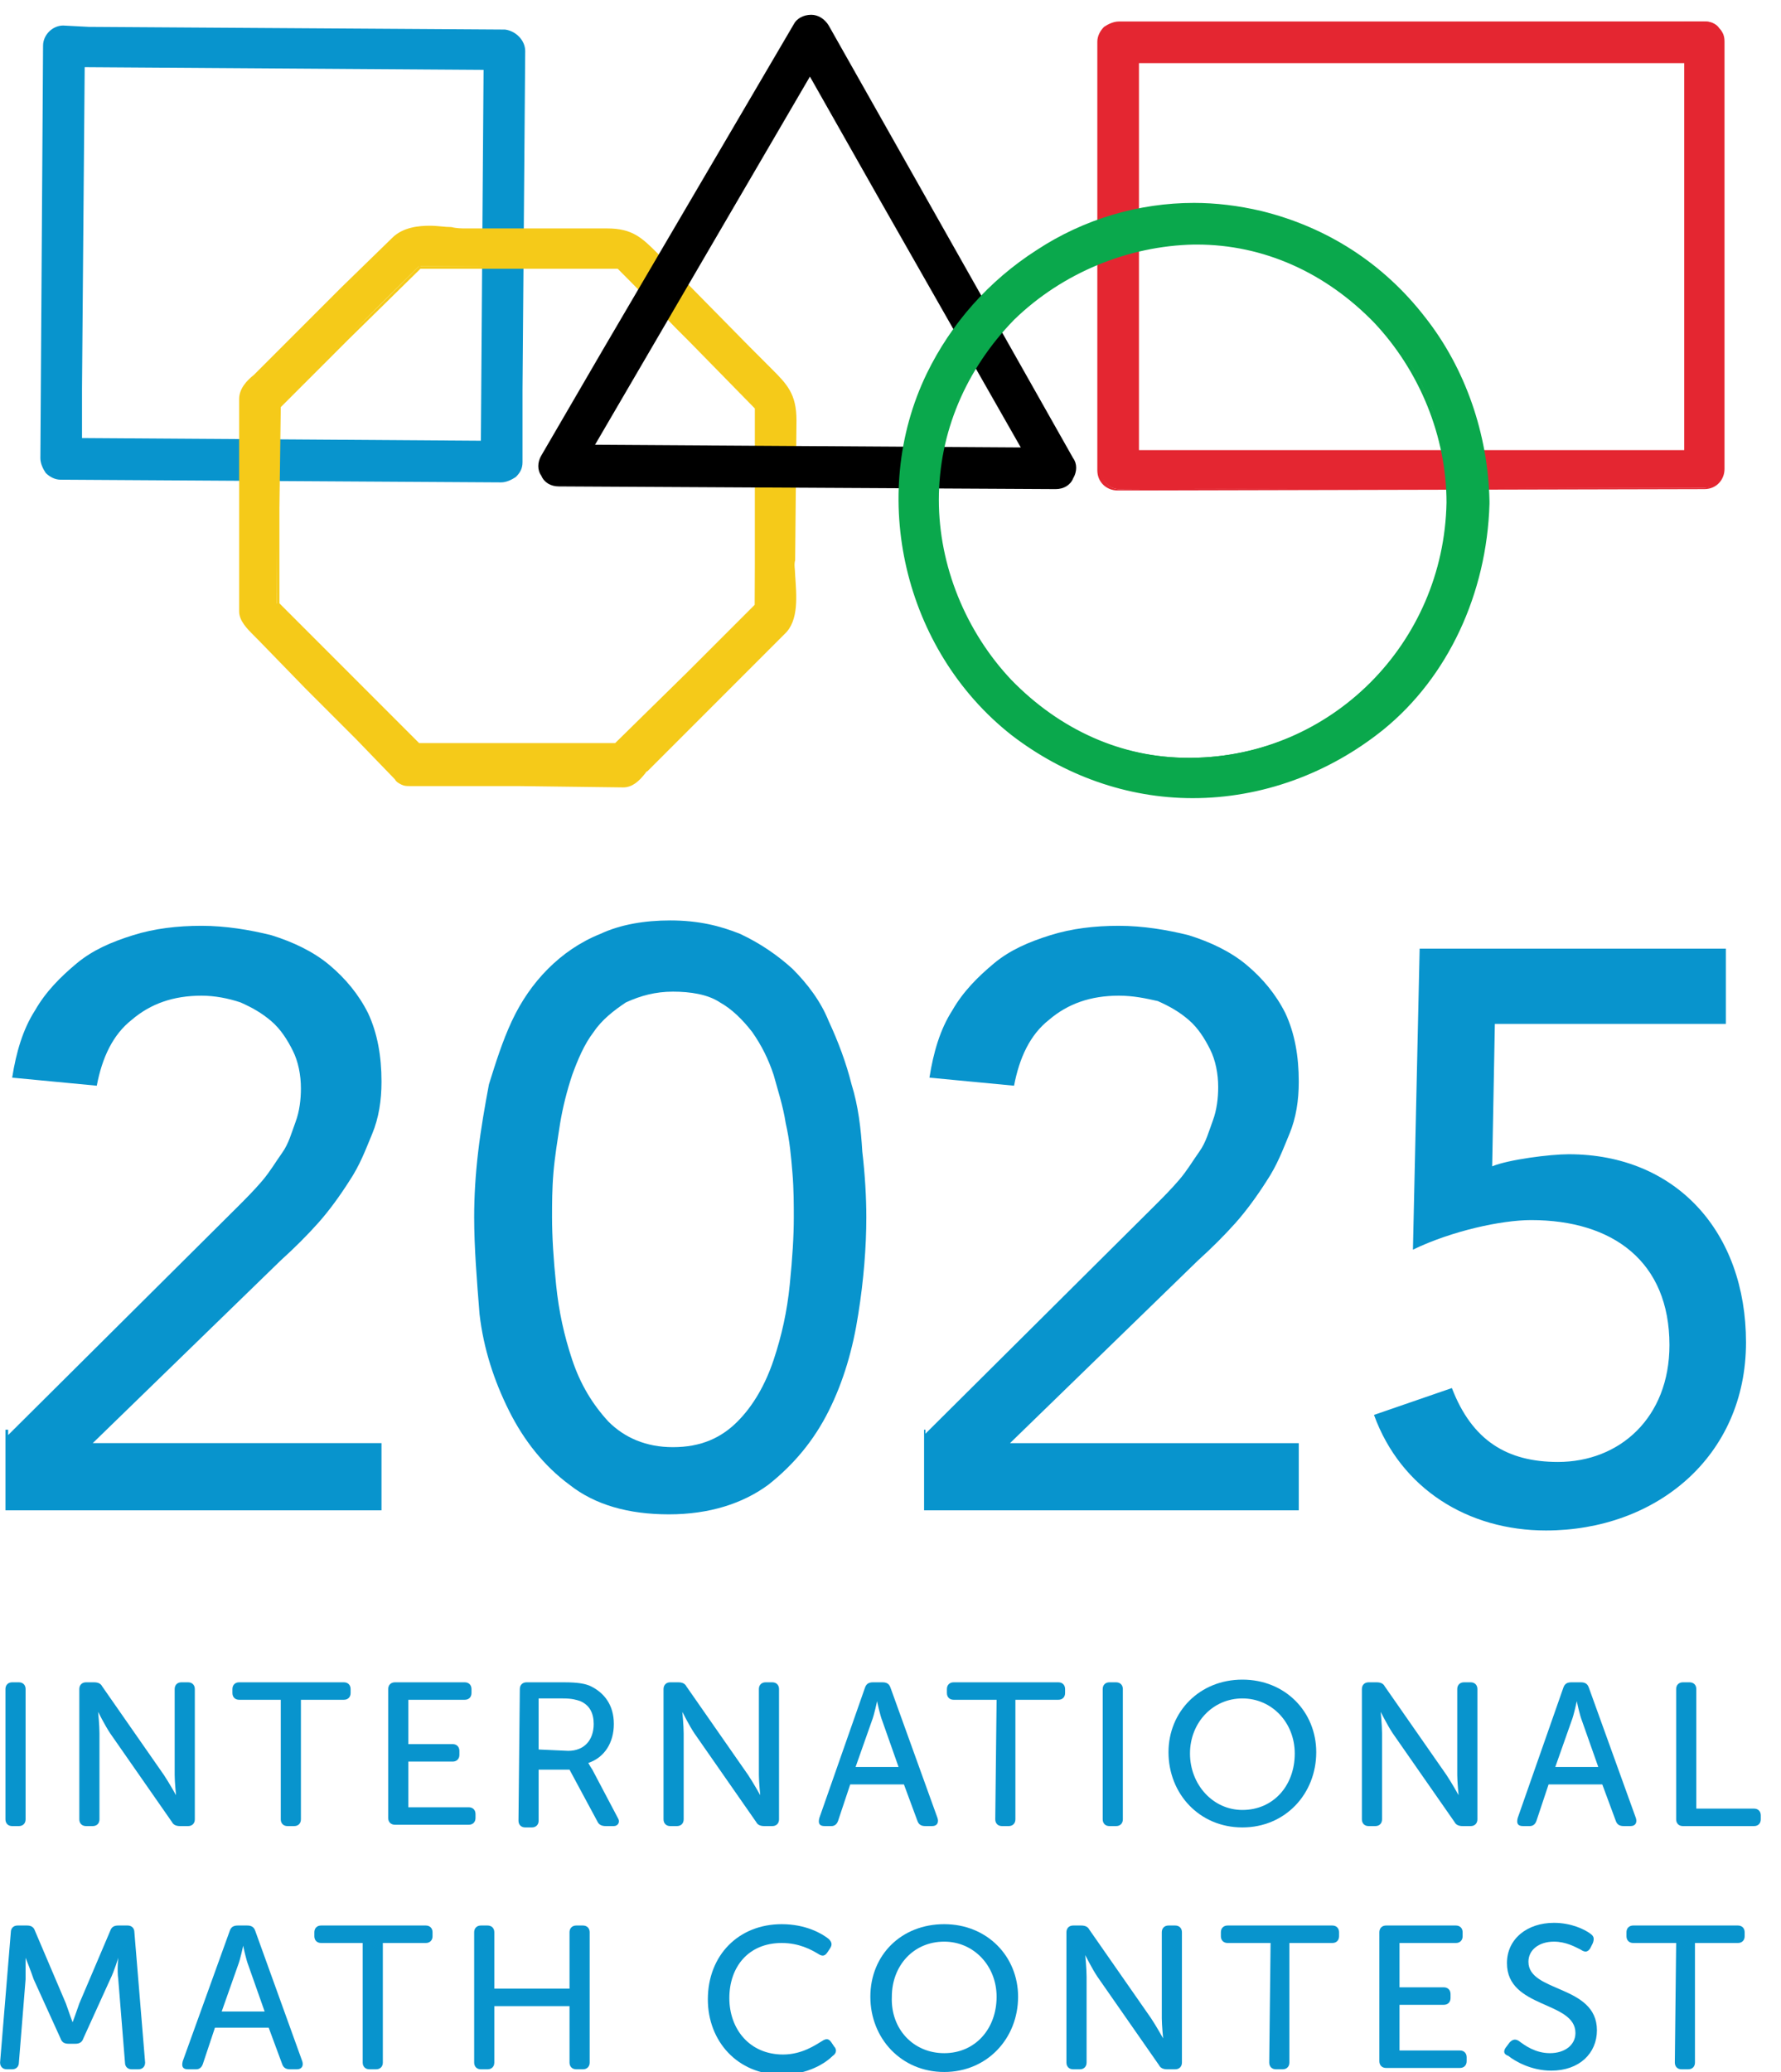 <?xml version="1.0" encoding="utf-8"?>
<!-- Generator: Adobe Illustrator 19.2.1, SVG Export Plug-In . SVG Version: 6.00 Build 0)  -->
<svg version="1.1" id="Layer_1" xmlns="http://www.w3.org/2000/svg" xmlns:xlink="http://www.w3.org/1999/xlink" x="0px" y="0px"
	 viewBox="0 0 132.6 154.2" style="enable-background:new 0 0 132.6 154.2;" xml:space="preserve" width="129" height="150">
<style type="text/css">
	.st0{display:none;}
	.st1{display:inline;fill:#0295CE;}
	.st2{display:inline;fill:#E42430;}
	.st3{display:inline;fill:#F4CA14;}
	.st4{display:inline;}
	.st5{display:inline;fill:#05A84C;}
	.st6{fill:#0894CD;}
	.st7{fill:#E42631;}
	.st8{fill:#F5CA19;}
	.st9{fill:#0AA84C;}
	.st10{display:inline;fill:#0894CD;}
	.st11{display:none;fill:#0894CD;}
</style>
<g class="st0">
	<path class="st1" d="M0.5,125.1c0-0.3,0.2-0.5,0.5-0.5h0.5c0.3,0,0.5,0.2,0.5,0.5v9.7c0,0.3-0.2,0.5-0.5,0.5H1
		c-0.3,0-0.5-0.2-0.5-0.5V125.1z"/>
	<path class="st1" d="M6.1,125.1c0-0.3,0.2-0.5,0.5-0.5h0.6c0.3,0,0.5,0.1,0.6,0.3l4.6,6.6c0.4,0.6,0.9,1.5,0.9,1.5l0,0
		c0,0-0.1-1-0.1-1.5v-6.4c0-0.3,0.2-0.5,0.5-0.5h0.5c0.3,0,0.5,0.2,0.5,0.5v9.7c0,0.3-0.2,0.5-0.5,0.5h-0.6c-0.3,0-0.5-0.1-0.6-0.3
		l-4.6-6.6c-0.4-0.6-0.9-1.6-0.9-1.6l0,0c0,0,0.1,1,0.1,1.6v6.4c0,0.3-0.2,0.5-0.5,0.5H6.5c-0.3,0-0.5-0.2-0.5-0.5L6.1,125.1
		L6.1,125.1z"/>
	<path class="st1" d="M21.1,125.9h-3.2c-0.3,0-0.5-0.2-0.5-0.5v-0.3c0-0.3,0.2-0.5,0.5-0.5h7.8c0.3,0,0.5,0.2,0.5,0.5v0.3
		c0,0.3-0.2,0.5-0.5,0.5h-3.2v8.9c0,0.3-0.2,0.5-0.5,0.5h-0.5c-0.3,0-0.5-0.2-0.5-0.5v-8.9H21.1z"/>
	<path class="st1" d="M29,125.1c0-0.3,0.2-0.5,0.5-0.5h5.2c0.3,0,0.5,0.2,0.5,0.5v0.3c0,0.3-0.2,0.5-0.5,0.5h-4.2v3.3h3.3
		c0.3,0,0.5,0.2,0.5,0.5v0.3c0,0.3-0.2,0.5-0.5,0.5h-3.3v3.4H35c0.3,0,0.5,0.2,0.5,0.5v0.3c0,0.3-0.2,0.5-0.5,0.5h-5.5
		c-0.3,0-0.5-0.2-0.5-0.5V125.1z"/>
	<path class="st1" d="M38.8,125.1c0-0.3,0.2-0.5,0.5-0.5h2.9c1,0,1.6,0.1,2,0.3c1,0.5,1.7,1.4,1.7,2.8s-0.7,2.5-1.9,2.9l0,0
		c0,0,0.1,0.2,0.3,0.5l1.9,3.6c0.2,0.3,0,0.6-0.3,0.6h-0.6c-0.3,0-0.5-0.1-0.6-0.3l-2.1-3.9h-2.3v3.8c0,0.3-0.2,0.5-0.5,0.5h-0.5
		c-0.3,0-0.5-0.2-0.5-0.5C38.8,134.9,38.8,125.1,38.8,125.1z M42.4,129.8c1.2,0,1.9-0.8,1.9-2c0-0.8-0.3-1.4-1-1.7
		c-0.3-0.1-0.6-0.2-1.3-0.2h-1.8v3.8L42.4,129.8L42.4,129.8z"/>
	<path class="st1" d="M49.5,125.1c0-0.3,0.2-0.5,0.5-0.5h0.6c0.3,0,0.5,0.1,0.6,0.3l4.6,6.6c0.4,0.6,0.9,1.5,0.9,1.5l0,0
		c0,0-0.1-1-0.1-1.5v-6.4c0-0.3,0.2-0.5,0.5-0.5h0.5c0.3,0,0.5,0.2,0.5,0.5v9.7c0,0.3-0.2,0.5-0.5,0.5H57c-0.3,0-0.5-0.1-0.6-0.3
		l-4.6-6.6c-0.4-0.6-0.9-1.6-0.9-1.6l0,0c0,0,0.1,1,0.1,1.6v6.4c0,0.3-0.2,0.5-0.5,0.5H50c-0.3,0-0.5-0.2-0.5-0.5V125.1z"/>
	<path class="st1" d="M64.5,125c0.1-0.3,0.3-0.4,0.6-0.4h0.7c0.3,0,0.5,0.1,0.6,0.4l3.5,9.7c0.1,0.3,0,0.6-0.4,0.6H69
		c-0.3,0-0.5-0.1-0.6-0.4l-1-2.7h-4l-0.9,2.7c-0.1,0.3-0.3,0.4-0.5,0.4h-0.5c-0.4,0-0.5-0.2-0.4-0.6L64.5,125z M67,131l-1.2-3.4
		c-0.2-0.5-0.4-1.5-0.4-1.5l0,0c0,0-0.2,1-0.4,1.5l-1.2,3.4H67z"/>
	<path class="st1" d="M74.3,125.9h-3.2c-0.3,0-0.5-0.2-0.5-0.5v-0.3c0-0.3,0.2-0.5,0.5-0.5h7.8c0.3,0,0.5,0.2,0.5,0.5v0.3
		c0,0.3-0.2,0.5-0.5,0.5h-3.2v8.9c0,0.3-0.2,0.5-0.5,0.5h-0.5c-0.3,0-0.5-0.2-0.5-0.5L74.3,125.9L74.3,125.9z"/>
	<path class="st1" d="M82.2,125.1c0-0.3,0.2-0.5,0.5-0.5h0.5c0.3,0,0.5,0.2,0.5,0.5v9.7c0,0.3-0.2,0.5-0.5,0.5h-0.5
		c-0.3,0-0.5-0.2-0.5-0.5V125.1z"/>
	<path class="st1" d="M92.6,124.4c3.2,0,5.5,2.4,5.5,5.4c0,3.1-2.3,5.6-5.5,5.6s-5.5-2.5-5.5-5.6C87.1,126.8,89.4,124.4,92.6,124.4
		 M92.6,134.1c2.3,0,3.9-1.8,3.9-4.2c0-2.3-1.7-4.1-3.9-4.1c-2.3,0-3.9,1.8-3.9,4.1C88.7,132.3,90.4,134.1,92.6,134.1"/>
	<path class="st1" d="M101.5,125.1c0-0.3,0.2-0.5,0.5-0.5h0.6c0.3,0,0.5,0.1,0.6,0.3l4.6,6.6c0.4,0.6,0.9,1.5,0.9,1.5l0,0
		c0,0-0.1-1-0.1-1.5v-6.4c0-0.3,0.2-0.5,0.5-0.5h0.5c0.3,0,0.5,0.2,0.5,0.5v9.7c0,0.3-0.2,0.5-0.5,0.5H109c-0.3,0-0.5-0.1-0.6-0.3
		l-4.6-6.6c-0.4-0.6-0.9-1.6-0.9-1.6l0,0c0,0,0.1,1,0.1,1.6v6.4c0,0.3-0.2,0.5-0.5,0.5H102c-0.3,0-0.5-0.2-0.5-0.5V125.1z"/>
	<path class="st1" d="M116.5,125c0.1-0.3,0.3-0.4,0.6-0.4h0.7c0.3,0,0.5,0.1,0.6,0.4l3.5,9.7c0.1,0.3,0,0.6-0.4,0.6H121
		c-0.3,0-0.5-0.1-0.6-0.4l-1-2.7h-4l-0.9,2.7c-0.1,0.3-0.3,0.4-0.5,0.4h-0.5c-0.4,0-0.5-0.2-0.4-0.6L116.5,125z M119.1,131l-1.2-3.4
		c-0.2-0.5-0.4-1.5-0.4-1.5l0,0c0,0-0.2,1-0.4,1.5l-1.2,3.4H119.1z"/>
	<path class="st1" d="M124.9,125.1c0-0.3,0.2-0.5,0.5-0.5h0.5c0.3,0,0.5,0.2,0.5,0.5v8.9h4.3c0.3,0,0.5,0.2,0.5,0.5v0.3
		c0,0.3-0.2,0.5-0.5,0.5h-5.3c-0.3,0-0.5-0.2-0.5-0.5C124.9,134.8,124.9,125.1,124.9,125.1z"/>
	<path class="st1" d="M0.9,143.3c0-0.3,0.2-0.5,0.5-0.5h0.7c0.3,0,0.5,0.1,0.6,0.4l2.3,5.4c0.2,0.6,0.5,1.4,0.5,1.4l0,0
		c0,0,0.3-0.8,0.5-1.4l2.3-5.4c0.1-0.3,0.3-0.4,0.6-0.4h0.7c0.3,0,0.5,0.2,0.5,0.5l0.8,9.7c0,0.3-0.2,0.5-0.5,0.5H9.9
		c-0.3,0-0.5-0.2-0.5-0.5l-0.5-6.2c-0.1-0.7,0-1.6,0-1.6l0,0c0,0-0.3,1-0.6,1.6l-2,4.4c-0.1,0.3-0.3,0.4-0.6,0.4H5.3
		c-0.3,0-0.5-0.1-0.6-0.4l-2-4.4c-0.2-0.6-0.6-1.6-0.6-1.6l0,0c0,0,0,1,0,1.6L1.6,153c0,0.3-0.2,0.5-0.5,0.5H0.6
		c-0.3,0-0.5-0.2-0.5-0.5L0.9,143.3z"/>
	<path class="st1" d="M17.2,143.2c0.1-0.3,0.3-0.4,0.6-0.4h0.7c0.3,0,0.5,0.1,0.6,0.4l3.5,9.7c0.1,0.3,0,0.6-0.4,0.6h-0.5
		c-0.3,0-0.5-0.1-0.6-0.4l-1-2.7h-4l-0.9,2.7c-0.1,0.3-0.3,0.4-0.5,0.4h-0.5c-0.4,0-0.5-0.2-0.4-0.6L17.2,143.2z M19.8,149.1
		l-1.2-3.4c-0.2-0.5-0.4-1.5-0.4-1.5l0,0c0,0-0.2,1-0.4,1.5l-1.2,3.4H19.8z"/>
	<path class="st1" d="M27.2,144.1H24c-0.3,0-0.5-0.2-0.5-0.5v-0.3c0-0.3,0.2-0.5,0.5-0.5h7.8c0.3,0,0.5,0.2,0.5,0.5v0.3
		c0,0.3-0.2,0.5-0.5,0.5h-3.2v8.9c0,0.3-0.2,0.5-0.5,0.5h-0.5c-0.3,0-0.5-0.2-0.5-0.5v-8.9H27.2z"/>
	<path class="st1" d="M35.4,143.3c0-0.3,0.2-0.5,0.5-0.5h0.5c0.3,0,0.5,0.2,0.5,0.5v4.2h5.6v-4.2c0-0.3,0.2-0.5,0.5-0.5h0.5
		c0.3,0,0.5,0.2,0.5,0.5v9.7c0,0.3-0.2,0.5-0.5,0.5H43c-0.3,0-0.5-0.2-0.5-0.5v-4.2h-5.6v4.2c0,0.3-0.2,0.5-0.5,0.5h-0.5
		c-0.3,0-0.5-0.2-0.5-0.5V143.3z"/>
	<path class="st1" d="M58.3,142.6c1.8,0,3,0.7,3.5,1.1c0.2,0.2,0.3,0.4,0.1,0.7l-0.2,0.3c-0.2,0.3-0.4,0.3-0.7,0.1
		c-0.5-0.3-1.4-0.8-2.7-0.8c-2.5,0-3.9,1.8-3.9,4.1s1.5,4.2,4,4.2c1.4,0,2.4-0.7,2.9-1c0.3-0.2,0.5-0.2,0.7,0.1l0.2,0.3
		c0.2,0.2,0.2,0.5-0.1,0.7c-0.5,0.5-1.8,1.4-3.8,1.4c-3.3,0-5.5-2.5-5.5-5.6C52.8,145,55.1,142.6,58.3,142.6"/>
	<path class="st1" d="M70.4,142.6c3.2,0,5.5,2.4,5.5,5.4c0,3.1-2.3,5.6-5.5,5.6s-5.5-2.5-5.5-5.6C64.9,145,67.2,142.6,70.4,142.6
		 M70.4,152.3c2.3,0,3.9-1.8,3.9-4.2c0-2.3-1.7-4.1-3.9-4.1c-2.3,0-3.9,1.8-3.9,4.1C66.4,150.4,68.1,152.3,70.4,152.3"/>
	<path class="st1" d="M79.5,143.3c0-0.3,0.2-0.5,0.5-0.5h0.6c0.3,0,0.5,0.1,0.6,0.3l4.6,6.6c0.4,0.6,0.9,1.5,0.9,1.5l0,0
		c0,0-0.1-1-0.1-1.5v-6.4c0-0.3,0.2-0.5,0.5-0.5h0.5c0.3,0,0.5,0.2,0.5,0.5v9.7c0,0.3-0.2,0.5-0.5,0.5H87c-0.3,0-0.5-0.1-0.6-0.3
		l-4.6-6.6c-0.4-0.6-0.9-1.6-0.9-1.6l0,0c0,0,0.1,1,0.1,1.6v6.4c0,0.3-0.2,0.5-0.5,0.5H80c-0.3,0-0.5-0.2-0.5-0.5V143.3z"/>
	<path class="st1" d="M94.7,144.1h-3.2c-0.3,0-0.5-0.2-0.5-0.5v-0.3c0-0.3,0.2-0.5,0.5-0.5h7.8c0.3,0,0.5,0.2,0.5,0.5v0.3
		c0,0.3-0.2,0.5-0.5,0.5h-3.2v8.9c0,0.3-0.2,0.5-0.5,0.5h-0.5c-0.3,0-0.5-0.2-0.5-0.5L94.7,144.1L94.7,144.1z"/>
	<path class="st1" d="M102.8,143.3c0-0.3,0.2-0.5,0.5-0.5h5.2c0.3,0,0.5,0.2,0.5,0.5v0.3c0,0.3-0.2,0.5-0.5,0.5h-4.2v3.3h3.3
		c0.3,0,0.5,0.2,0.5,0.5v0.3c0,0.3-0.2,0.5-0.5,0.5h-3.3v3.4h4.5c0.3,0,0.5,0.2,0.5,0.5v0.3c0,0.3-0.2,0.5-0.5,0.5h-5.5
		c-0.3,0-0.5-0.2-0.5-0.5V143.3z"/>
	<path class="st1" d="M112.2,151.8l0.3-0.4c0.2-0.2,0.4-0.3,0.7-0.1c0.4,0.3,1.2,0.9,2.3,0.9c1.1,0,1.9-0.6,1.9-1.5
		c0-2.4-5.1-1.8-5.1-5.2c0-1.8,1.5-3,3.5-3c1.3,0,2.3,0.5,2.7,0.8c0.3,0.2,0.3,0.4,0.2,0.7l-0.2,0.4c-0.2,0.3-0.4,0.3-0.7,0.1
		c-0.4-0.2-1.1-0.6-2-0.6c-1.1,0-1.9,0.6-1.9,1.5c0,2.3,5.1,1.7,5.1,5.1c0,1.7-1.3,3-3.4,3c-1.5,0-2.7-0.7-3.2-1.1
		C112.1,152.4,112,152.1,112.2,151.8"/>
	<path class="st1" d="M124.9,144.1h-3.2c-0.3,0-0.5-0.2-0.5-0.5v-0.3c0-0.3,0.2-0.5,0.5-0.5h7.8c0.3,0,0.5,0.2,0.5,0.5v0.3
		c0,0.3-0.2,0.5-0.5,0.5h-3.2v8.9c0,0.3-0.2,0.5-0.5,0.5h-0.5c-0.3,0-0.5-0.2-0.5-0.5L124.9,144.1L124.9,144.1z"/>
	<path class="st1" d="M3.7,34.9c-0.7,0-1.4-0.6-1.3-1.4L2.5,2.9c0-0.7,0.6-1.3,1.4-1.3l32.8,0.2c0.7,0,1.4,0.6,1.3,1.4l-0.2,30.7
		c0,0.4-0.1,0.7-0.4,1c-0.2,0.2-0.6,0.4-0.9,0.4L3.7,34.9z M35.1,32.4l0.2-27.9L5.2,4.3L5,32.2L35.1,32.4z"/>
	<path class="st1" d="M3.9,1.7L3.9,1.7C14.8,1.8,25.7,1.9,36.7,2c0.6,0,1.2,0.5,1.2,1.2c-0.1,10.2-0.1,20.4-0.2,30.7
		c0,0.4-0.1,0.6-0.3,0.8c0.6-0.6,0.3-2-0.8-2c-0.4,0-0.8,0-1.2,0c0.1-9.4,0.1-18.9,0.2-28.3c0.4,0,0.8,0,1.2,0
		C36.4,4,36,3.6,35.6,3.2v1.2C25.3,4.2,15.2,4.2,5,4.1V2.9C4.6,3.3,4.2,3.7,3.9,4.1c0.4,0,0.8,0,1.2,0C5,13.5,4.9,23,4.8,32.4
		c-0.4,0-0.8,0-1.2,0c0.4,0.4,0.8,0.8,1.2,1.2v-1.2c10.2,0.1,20.3,0.1,30.5,0.2c0,0.4,0,0.8,0,1.2c0,0.8,0.6,1.1,1.2,1.1
		c0.3,0,0.6-0.1,0.8-0.3c-0.2,0.2-0.5,0.3-0.8,0.3l0,0c-10.9-0.1-21.9-0.1-32.8-0.2c-0.6,0-1.2-0.5-1.2-1.2
		C2.6,23.4,2.6,13.1,2.7,2.9C2.7,2.3,3.2,1.7,3.9,1.7 M3.9,1.4C3,1.4,2.3,2.1,2.3,2.9L2.1,33.6c0,0.4,0.2,0.8,0.4,1.1
		s0.7,0.5,1.1,0.5l32.8,0.2c0.4,0,0.8-0.2,1.1-0.4c0.3-0.3,0.5-0.6,0.5-1.1v-5.4l0.2-25.2c0-0.8-0.7-1.5-1.5-1.6l-31-0.2L3.9,1.4
		L3.9,1.4z M5.2,32v-3.7L5.4,4.5l29.7,0.2L35,18.3l-0.1,14l-14.6-0.1L5.2,32z M36.5,34.6c-0.2,0-0.5-0.1-0.6-0.2
		c-0.1-0.1-0.2-0.3-0.2-0.5v-0.6v-0.2h0.2h0.6c0.4,0,0.6,0.2,0.7,0.4c0.1,0.3,0.1,0.7-0.1,1C36.9,34.5,36.7,34.6,36.5,34.6"/>
	<path class="st2" d="M82.4,35.9c-0.7,0-1.3-0.6-1.3-1.4V2.6c0-0.7,0.6-1.4,1.4-1.4H126c0.4,0,0.8,0.2,1,0.5
		c0.2,0.2,0.3,0.5,0.3,0.9v31.9c0,0.4-0.1,0.7-0.4,1s-0.6,0.4-1,0.4H82.4L82.4,35.9z M83.8,33.2l40.9-0.1V3.9L83.7,4L83.8,33.2z"/>
	<path class="st2" d="M126,1.4c0.4,0,0.7,0.2,0.9,0.4C126.7,1.6,126.3,1.4,126,1.4c-0.6,0-1.2,0.4-1.2,1.2c0,0.4,0,0.8,0,1.2
		c-13.8,0-27.5,0-41.3,0.1c0-0.4,0-0.8,0-1.2c-0.4,0.4-0.8,0.8-1.2,1.2c0.4,0,0.8,0,1.2,0c0,9.8,0,19.7,0,29.5c-0.4,0-0.8,0-1.2,0
		c0.4,0.4,0.8,0.8,1.2,1.2c0-0.4,0-0.8,0-1.2c13.8,0,27.5,0,41.3-0.1c0,0.4,0,0.8,0,1.2c0.4-0.4,0.8-0.8,1.2-1.2c-0.4,0-0.8,0-1.2,0
		c0-9.8,0-19.7,0-29.5c0.4,0,0.8,0,1.2,0c1.1,0,1.4-1.3,0.9-1.9c0.2,0.2,0.3,0.4,0.3,0.8c0,10.6,0,21.3,0,31.9
		c0,0.6-0.5,1.2-1.2,1.2c-14.5,0-29.1,0-43.6,0.1l0,0c-0.6,0-1.2-0.5-1.2-1.2c0-10.6,0-21.3,0-31.9c0-0.6,0.5-1.2,1.2-1.2
		C96.9,1.5,111.5,1.4,126,1.4L126,1.4 M126,1L126,1L126,1L83.9,1.1h-1.5c-0.4,0-0.8,0.2-1.1,0.4c-0.3,0.3-0.5,0.7-0.5,1.1v14.7v17.2
		c0,0.9,0.7,1.5,1.5,1.5h1.6l42.1-0.1c0.9,0,1.5-0.7,1.5-1.5V18.5V2.6c0-0.4-0.1-0.7-0.4-1C126.9,1.2,126.5,1,126,1 M125.2,3.4V3.2
		V2.6c0-0.2,0.1-0.4,0.2-0.5s0.4-0.2,0.6-0.2s0.5,0.1,0.6,0.3c0.2,0.3,0.2,0.6,0.1,0.9c-0.1,0.2-0.3,0.4-0.7,0.4h-0.6L125.2,3.4
		L125.2,3.4z M83.9,4.2h20.3h20.3v14.4V33h-19.8H84V18.6L83.9,4.2z"/>
	<path class="st3" d="M29.5,57.6L29.5,57.6c-0.2,0-0.4,0-0.5-0.1c-0.2-0.1-0.3-0.2-0.5-0.3L18.3,46.8c-0.1-0.1-0.2-0.2-0.3-0.3
		c-0.5-0.4-1-1-1-1.6l0.1-15.8c0-0.7,0.6-1.2,1-1.6c0.1-0.1,0.2-0.2,0.3-0.3l10-9.9c0.7-0.7,1.9-0.8,2.7-0.8c0.5,0,1,0,1.5,0.1
		c0.4,0,0.8,0.1,1.2,0.1l10.4,0.1c1.9,0,2.5,0.7,3.7,1.9l0.4,0.4l7.5,7.6l0.4,0.4c1.2,1.2,1.8,1.8,1.8,3.7v10.3c0,0.3,0,0.7,0.1,1.2
		c0.1,1.4,0.2,3.2-0.8,4.2L47,56.6c-0.1,0.1-0.1,0.2-0.2,0.2c-0.4,0.4-0.8,0.9-1.5,0.9L29.5,57.6z M44.8,55l10.5-10.3L55.4,30
		L45,19.4l-14.7-0.1L19.8,29.7l-0.1,14.7L30,54.9L44.8,55z"/>
	<path class="st3" d="M31.1,16.7c1,0,1.9,0.1,2.7,0.1c3.5,0,7,0,10.4,0.1c2,0,2.5,0.8,3.9,2.2c2.5,2.5,5,5.1,7.5,7.6
		c1.4,1.4,2.1,2,2.1,4c0,3.5,0,7-0.1,10.4c0,1.5,0.5,4.1-0.7,5.2c-2.3,2.2-4.5,4.5-6.8,6.7c-1.1,1.1-2.3,2.2-3.4,3.4
		c-0.4,0.4-0.9,1.1-1.6,1.1l0,0l-15.8-0.1c0.9-0.1,1.6-1.2,0.8-2c-0.1-0.1-0.2-0.2-0.3-0.3c2.6,0,5.1,0,7.7,0c1.8,0,3.6,0,5.5,0
		c0.5,0,1.1,0,1.6,0l0,0h0.1c-0.1,0.1-0.2,0.2-0.3,0.3c0.2-0.2,0.4-0.3,0.6-0.3c0.1,0,0.1,0,0.1,0H45c-0.1,0-0.1,0-0.2,0
		c1.8-1.8,3.6-3.6,5.5-5.4c1.3-1.3,2.6-2.6,3.9-3.8l1.1-1.1l0.1-0.1c0,0.2,0,0.3,0,0.5c0-0.3,0.1-0.5,0.2-0.6
		c0.1-0.1,0.1-0.1,0.1-0.1s0,0-0.1,0.1c0,0-0.1,0.1-0.2,0.2c0-2.6,0-5.1,0-7.7c0-1.8,0-3.6,0-5.5c0-0.5,0-1.1,0-1.6v-0.1
		c0.1,0.1,0.2,0.2,0.3,0.3c-0.2-0.2-0.3-0.4-0.3-0.6c0-0.1,0-0.1,0-0.1s0,0,0,0.1s0,0.1,0,0.2c-1.8-1.8-3.6-3.6-5.4-5.5
		c-1.3-1.3-2.6-2.6-3.8-3.9l-1.1-1.1L45,19.2c0.2,0,0.3,0,0.5,0c-0.3,0-0.5-0.1-0.6-0.2c-0.1,0-0.1,0-0.1,0s0,0,0.1,0.1
		c0,0,0.1,0.1,0.2,0.2c-2.6,0-5.1,0-7.7,0c-1.8,0-3.6,0-5.5,0c-0.5,0-1.1,0-1.6,0l0,0h-0.1c0.1-0.1,0.2-0.2,0.3-0.3
		c-0.2,0.2-0.4,0.3-0.6,0.3c-0.1,0-0.1,0-0.1,0h0.1c0.1,0,0.1,0,0.2,0c-1.8,1.8-3.6,3.6-5.5,5.4c-1.3,1.3-2.6,2.6-3.9,3.8
		c-0.4,0.4-0.8,0.8-1.1,1.1l-0.1,0.1c0-0.2,0-0.3,0-0.5c0,0.3-0.1,0.5-0.2,0.6s-0.1,0.1-0.1,0.1s0,0,0.1-0.1c0,0,0.1-0.1,0.2-0.2
		c0,2.6,0,5.1,0,7.7c0,1.8,0,3.6,0,5.5c0,0.5,0,1.1,0,1.6v0.1c-0.1-0.1-0.2-0.2-0.3-0.3c0.2,0.2,0.3,0.4,0.3,0.6c0,0.1,0,0.1,0,0.1
		s0,0,0-0.1s0-0.1,0-0.2c3.5,3.5,7,7.1,10.5,10.6h-0.5l0,0l0,0c-1.1,0-1.4,1.3-0.8,2c-2.2-2.3-4.5-4.5-6.7-6.8
		c-1.2-1.2-2.3-2.4-3.5-3.6c-0.5-0.5-1.3-1-1.3-1.8c0-2.6,0-5.1,0-7.7c0-2.7,0-5.4,0.1-8.1c0-0.7,0.8-1.3,1.3-1.8
		c1.1-1.1,2.2-2.1,3.2-3.2c2.3-2.2,4.5-4.5,6.8-6.7C29.2,16.8,30.2,16.7,31.1,16.7 M28.6,57C28.6,57.1,28.6,57.1,28.6,57
		c0.1,0.1,0.3,0.2,0.4,0.3C28.9,57.3,28.7,57.2,28.6,57 M29,57.3c0.1,0.1,0.3,0.1,0.5,0.1l0,0c0,0,0,0-0.1,0
		C29.3,57.4,29.2,57.4,29,57.3 M31.1,16.3c-0.8,0-2,0.1-2.8,0.9l-3.8,3.7l-3,3l-3.2,3.2c-0.1,0.1-0.2,0.2-0.3,0.3
		c-0.5,0.4-1.1,1-1.1,1.8v4.1v4.1v7.4V45c0,0.7,0.6,1.3,1.1,1.8c0.1,0.1,0.2,0.2,0.3,0.3l3.5,3.6l3.8,3.8l2.9,3
		c0.1,0.2,0.3,0.3,0.5,0.4c0.2,0.1,0.4,0.1,0.6,0.1c0,0,0,0,0.1,0h7.9l7.9,0.1c0.7,0,1.2-0.5,1.6-1c0.1-0.1,0.1-0.2,0.2-0.2l1.7-1.7
		l1.7-1.7L54,50l3.4-3.4c1.1-1,0.9-2.9,0.8-4.4c0-0.4-0.1-0.8,0-1.1l0.1-10.4c0-2-0.7-2.7-1.9-3.9c-0.1-0.1-0.2-0.2-0.4-0.4
		l-1.2-1.2l-6.4-6.5c-0.1-0.1-0.2-0.2-0.4-0.4c-1.2-1.2-1.9-1.9-3.8-1.9h-5.1h-5.3c-0.3,0-0.7,0-1.1-0.1
		C32.2,16.3,31.7,16.3,31.1,16.3 M20,29.7l1.1-1.1l1.7-1.7l2.2-2.2l5.4-5.3H32h5.5h0.1h7.5l1.1,1.1l3.2,3.3l0.6,0.6l0.4,0.4l4.9,4.9
		v1.6v5.5v0.4v7.1L54,45.7l-2,1.9l-2,2l-5.4,5.3h-0.8H43h-5.5h-4.1H30L19.9,44.3v-1.6v-5.5L20,29.7z M28.9,56.8
		c-0.2-0.2-0.3-0.6-0.1-1c0.1-0.2,0.3-0.4,0.7-0.4l0,0h0.2h0.1l0.1,0.1l0.2,0.2c0.3,0.3,0.3,0.6,0.2,0.8c-0.1,0.3-0.4,0.6-0.8,0.6
		l0,0c-0.1,0-0.2,0-0.3-0.1C29.1,56.9,29,56.9,28.9,56.8L28.9,56.8"/>
	<path class="st4" d="M40.7,35.4c-0.5,0-1-0.3-1.2-0.7s-0.2-0.9,0-1.3l18.7-32C58.5,1,59,0.7,59.5,0.7s0.9,0.3,1.2,0.7L79,33.6
		c0.2,0.4,0.2,0.9,0,1.4c-0.2,0.4-0.7,0.7-1.2,0.7L40.7,35.4z M75.5,32.9l-16-28.1L43.1,32.7L75.5,32.9z"/>
	<path class="st4" d="M59.5,0.9c0.4,0,0.8,0.2,1,0.6C66.6,12.2,72.7,23,78.8,33.7c0.4,0.8-0.1,1.8-1,1.8l0,0
		c-12.4-0.1-24.7-0.2-37.1-0.2c-0.5,0-0.8-0.3-1-0.6c0.2,0.4,0.7,0.6,1.1,0.6c0.4,0,0.7-0.2,0.9-0.6c0.3-0.6,0.7-1.2,1-1.8
		c11,0.1,22,0.1,33,0.2c0.3,0.6,0.7,1.2,1,1.8c0.3-0.6,0.7-1.2,1-1.8c-0.7,0-1.4,0-2,0C70.3,23.6,64.9,14,59.5,4.4
		c0.3-0.6,0.7-1.2,1-1.8c-0.7,0-1.4,0-2,0c0.3,0.6,0.7,1.2,1,1.8c-5.6,9.5-11.1,19-16.7,28.5c-0.7,0-1.4,0-2,0l0,0c-1,0-1.3,1-1,1.7
		c-0.2-0.3-0.2-0.7,0-1.2c6.2-10.7,12.5-21.3,18.7-32C58.7,1.1,59.1,0.9,59.5,0.9 M59.5,0.6c-0.6,0-1.1,0.3-1.3,0.7L44,25.4
		l-4.6,7.9c-0.3,0.5-0.3,1,0,1.5s0.7,0.8,1.3,0.8l18.5,0.1l18.5,0.1c0.6,0,1.1-0.3,1.3-0.8c0.3-0.5,0.3-1.1,0-1.5L60.8,1.3
		C60.5,0.8,60,0.6,59.5,0.6 M59.5,3.7L59.1,3h0.8L59.5,3.7z M43.4,32.6l16-27.4l5.1,9l10.6,18.6l-15.9-0.1L43.4,32.6z M40,34.5
		c-0.1-0.3-0.1-0.6,0.1-0.9c0.1-0.1,0.3-0.3,0.6-0.3h1.4l-0.7,1.2c-0.2,0.3-0.4,0.4-0.6,0.4C40.5,34.9,40.2,34.7,40,34.5 M76.8,34.2
		l-0.2-0.3l-0.2-0.3h0.8L77,33.9L76.8,34.2z"/>
	<path class="st5" d="M87.8,58.6c-4.9,0-9.5-1.6-13.4-4.6c-7.9-6.2-10.6-17.6-6.2-26.6c3.7-7.7,11.4-12.6,19.8-12.6
		c1.6,0,3.3,0.2,4.9,0.6c9.8,2.4,16.8,11.2,16.9,21.4v0.1V37c-0.2,6.6-3.1,12.8-7.8,16.6C97.9,56.8,92.9,58.6,87.8,58.6L87.8,58.6z
		 M88,17.5c-10.5,0.1-19.3,8.9-19.2,19.1c0,5,2,9.9,5.5,13.5c3.6,3.8,8.3,5.8,13.3,5.8h0.2c10.5-0.1,19-8.5,19.2-19.1
		c0-5-2-9.9-5.5-13.5c-3.6-3.8-8.3-5.8-13.3-5.8L88,17.5z"/>
	<path class="st5" d="M88,14.9c1.6,0,3.2,0.2,4.8,0.6c9.9,2.4,16.6,11.2,16.7,21.3c0-0.7-0.6-1.1-1.2-1.1s-1.2,0.4-1.2,1.1
		c-0.1-10.3-8.4-19.6-19-19.6c-0.1,0-0.1,0-0.2,0C77.6,17.4,68.5,26,68.6,36.6c0.1,10.3,8.4,19.6,19,19.6c0.1,0,0.1,0,0.2,0
		c10.7-0.1,19.2-8.7,19.4-19.3c0,0.8,0.6,1.1,1.2,1.1s1.1-0.3,1.2-1c-0.2,6.3-2.8,12.5-7.8,16.5c-4.1,3.3-9,5-13.9,5
		c-4.7,0-9.3-1.5-13.3-4.6c-7.8-6.1-10.5-17.5-6.2-26.4C72,19.9,79.7,14.9,88,14.9 M109.5,36.8C109.5,36.8,109.5,36.9,109.5,36.8
		C109.5,36.9,109.5,36.8,109.5,36.8 M109.5,36.9L109.5,36.9L109.5,36.9 M88,14.6c-4.1,0-8.1,1.2-11.7,3.5s-6.4,5.5-8.2,9.2
		c-4.4,9.1-1.7,20.6,6.3,26.9c3.9,3,8.6,4.7,13.5,4.7c5.1,0,10.1-1.8,14.2-5.1c4.8-3.9,7.7-10.1,7.9-16.8v-0.1v-0.1
		c-0.1-5-1.8-9.8-4.8-13.7c-3.1-4-7.3-6.7-12.2-7.9C91.3,14.8,89.6,14.6,88,14.6 M87.6,55.8c-5,0-9.6-2.1-13.2-5.8
		C71,46.4,69,41.5,69,36.6c0-5,2-9.7,5.6-13.3c3.6-3.5,8.5-5.5,13.4-5.6h0.2c5,0,9.6,2.1,13.2,5.8c3.4,3.6,5.4,8.5,5.4,13.4
		c-0.2,10.5-8.6,18.8-19,18.9L87.6,55.8z M107.5,36.9c0-0.6,0.5-0.8,0.8-0.8s0.8,0.2,0.8,0.7v0.1V37c0,0.5-0.4,0.7-0.8,0.7
		C108.1,37.6,107.5,37.5,107.5,36.9"/>
	<path class="st1" d="M0.5,107.2L18.8,89c0.6-0.6,1.3-1.3,1.9-2s1.1-1.5,1.6-2.2c0.5-0.8,0.8-1.6,1.1-2.5c0.3-0.9,0.4-1.8,0.4-2.7
		c0-1.1-0.2-2.1-0.6-3s-1-1.7-1.7-2.3c-0.7-0.6-1.5-1.1-2.5-1.5c-1-0.3-2-0.5-3.1-0.5c-2.2,0-4.1,0.6-5.6,1.9
		c-1.5,1.2-2.4,3-2.8,5.2L1,78.8c0.3-2,0.9-3.8,1.8-5.3s2-2.7,3.3-3.7s2.8-1.7,4.5-2.2s3.5-0.7,5.5-0.7s3.8,0.3,5.6,0.8
		c1.7,0.5,3.3,1.3,4.6,2.4c1.3,1.1,2.3,2.4,3.1,3.9c0.8,1.6,1.1,3.4,1.1,5.5c0,1.5-0.2,2.9-0.7,4.2c-0.5,1.3-1,2.5-1.8,3.7
		c-0.7,1.2-1.6,2.3-2.5,3.3s-1.9,2-3,3l-15,14.5h23v5.4h-30C0.5,113.6,0.5,107.2,0.5,107.2z"/>
	<path class="st1" d="M37.6,90.9c0-1.7,0.1-3.4,0.3-5.2c0.2-1.8,0.5-3.6,0.9-5.3c0.5-1.7,1.1-3.4,1.8-5c0.8-1.6,1.7-3,2.9-4.2
		s2.6-2.1,4.2-2.8c1.6-0.7,3.5-1.1,5.6-1.1c2.2,0,4,0.4,5.6,1.1s3,1.7,4.2,2.8c1.2,1.2,2.2,2.6,2.9,4.2c0.8,1.6,1.4,3.3,1.8,5
		c0.5,1.7,0.8,3.5,0.9,5.3c0.2,1.8,0.3,3.5,0.3,5.2c0,2.4-0.2,5-0.6,7.7c-0.4,2.8-1.2,5.3-2.4,7.7c-1.2,2.4-2.8,4.3-4.8,5.9
		c-2,1.5-4.7,2.3-7.9,2.3s-5.9-0.8-7.9-2.3s-3.6-3.5-4.8-5.9s-2-4.9-2.4-7.7C37.8,95.9,37.6,93.3,37.6,90.9 M43.8,90.9
		c0,1.5,0.1,3.3,0.3,5.4s0.6,4.1,1.3,6c0.6,1.9,1.6,3.5,2.9,4.9c1.3,1.3,3,2,5.1,2c2.2,0,3.9-0.7,5.1-2c1.3-1.3,2.2-3,2.9-4.9
		c0.6-1.9,1.1-3.9,1.3-6s0.3-3.9,0.3-5.4c0-1,0-2.2-0.1-3.5s-0.2-2.6-0.5-4c-0.2-1.4-0.6-2.7-1-3.9c-0.4-1.3-1-2.4-1.7-3.4
		s-1.6-1.8-2.6-2.4s-2.3-0.9-3.7-0.9s-2.6,0.3-3.7,0.9c-1,0.6-1.9,1.4-2.6,2.4c-0.7,1-1.3,2.2-1.7,3.4c-0.4,1.3-0.8,2.6-1,3.9
		c-0.2,1.4-0.4,2.7-0.5,4C43.9,88.7,43.8,89.9,43.8,90.9"/>
	<polygon class="st1" points="85.1,75.2 76.7,82.9 73.1,78.6 85.8,68.1 91.3,68.1 91.3,113.8 85.1,113.8 	"/>
	<path class="st1" d="M117.6,114.6c-2.1,0-4-0.3-5.8-0.9s-3.4-1.5-4.7-2.7c-1.3-1.2-2.4-2.7-3.2-4.4c-0.8-1.7-1.2-3.7-1.2-5.8
		c0-1.4,0.2-2.7,0.7-3.9c0.5-1.2,1.1-2.3,1.8-3.3c0.8-1,1.7-1.8,2.7-2.5c1.1-0.7,2.2-1.2,3.5-1.5v-0.2c-0.9-0.2-1.7-0.6-2.6-1.2
		s-1.6-1.3-2.3-2.1c-0.7-0.9-1.2-1.9-1.6-3.1s-0.6-2.6-0.6-4.2c0-1.7,0.4-3.3,1.1-4.7c0.7-1.4,1.7-2.6,2.9-3.6
		c1.2-1,2.6-1.8,4.3-2.3c1.6-0.5,3.3-0.8,5.1-0.8c1.8,0,3.5,0.3,5.1,0.8s3,1.3,4.3,2.3c1.2,1,2.2,2.2,2.9,3.6s1.1,3,1.1,4.7
		c0,1.6-0.2,3-0.6,4.2c-0.4,1.2-1,2.3-1.6,3.1c-0.7,0.9-1.4,1.6-2.3,2.1c-0.9,0.6-1.7,0.9-2.6,1.2v0.2c1.2,0.3,2.4,0.9,3.5,1.5
		c1.1,0.7,2,1.5,2.7,2.5c0.8,1,1.4,2.1,1.8,3.3c0.5,1.2,0.7,2.5,0.7,3.9c0,2.2-0.4,4.1-1.2,5.8c-0.8,1.7-1.8,3.2-3.2,4.4
		c-1.3,1.2-2.9,2.1-4.7,2.7C121.6,114.2,119.7,114.6,117.6,114.6 M117.6,109.1c2.6,0,4.7-0.8,6.3-2.4c1.6-1.6,2.4-3.6,2.4-6.1
		c0-1.4-0.2-2.6-0.7-3.6c-0.5-1.1-1.1-1.9-1.9-2.6s-1.7-1.2-2.8-1.6c-1.1-0.4-2.2-0.5-3.4-0.5c-2.5,0-4.6,0.9-6.3,2.4
		c-1.6,1.6-2.5,3.6-2.5,6c0,1.3,0.2,2.5,0.7,3.6s1.1,1.9,1.9,2.6s1.7,1.3,2.8,1.6C115.3,108.9,116.4,109.1,117.6,109.1 M110.4,79.6
		c0,0.9,0.2,1.8,0.5,2.6c0.3,0.9,0.8,1.6,1.4,2.3c0.6,0.7,1.3,1.2,2.2,1.6c0.9,0.4,1.9,0.6,3.1,0.6s2.2-0.2,3.1-0.6s1.6-0.9,2.2-1.6
		s1.1-1.4,1.4-2.3s0.5-1.8,0.5-2.7c0-2.1-0.7-3.8-2-5.2c-1.3-1.4-3-2-5.2-2c-2,0-3.7,0.7-5.1,2C111.1,75.7,110.4,77.4,110.4,79.6"/>
</g>
<g>
	<path class="st6" d="M0.4,125.7c0-0.3,0.2-0.5,0.5-0.5h0.5c0.3,0,0.5,0.2,0.5,0.5v9.7c0,0.3-0.2,0.5-0.5,0.5H0.9
		c-0.3,0-0.5-0.2-0.5-0.5C0.4,135.4,0.4,125.7,0.4,125.7z"/>
	<path class="st6" d="M5.9,125.7c0-0.3,0.2-0.5,0.5-0.5H7c0.3,0,0.5,0.1,0.6,0.3l4.6,6.6c0.4,0.6,0.9,1.5,0.9,1.5l0,0
		c0,0-0.1-1-0.1-1.5v-6.4c0-0.3,0.2-0.5,0.5-0.5H14c0.3,0,0.5,0.2,0.5,0.5v9.7c0,0.3-0.2,0.5-0.5,0.5h-0.6c-0.3,0-0.5-0.1-0.6-0.3
		L8.2,129c-0.4-0.6-0.9-1.6-0.9-1.6l0,0c0,0,0.1,1,0.1,1.6v6.4c0,0.3-0.2,0.5-0.5,0.5H6.4c-0.3,0-0.5-0.2-0.5-0.5V125.7z"/>
	<path class="st6" d="M21,126.5h-3.2c-0.3,0-0.5-0.2-0.5-0.5v-0.3c0-0.3,0.2-0.5,0.5-0.5h7.8c0.3,0,0.5,0.2,0.5,0.5v0.3
		c0,0.3-0.2,0.5-0.5,0.5h-3.2v8.9c0,0.3-0.2,0.5-0.5,0.5h-0.5c-0.3,0-0.5-0.2-0.5-0.5v-8.9C20.9,126.5,21,126.5,21,126.5z"/>
	<path class="st6" d="M28.9,125.7c0-0.3,0.2-0.5,0.5-0.5h5.2c0.3,0,0.5,0.2,0.5,0.5v0.3c0,0.3-0.2,0.5-0.5,0.5h-4.2v3.3h3.3
		c0.3,0,0.5,0.2,0.5,0.5v0.3c0,0.3-0.2,0.5-0.5,0.5h-3.3v3.4h4.5c0.3,0,0.5,0.2,0.5,0.5v0.3c0,0.3-0.2,0.5-0.5,0.5h-5.5
		c-0.3,0-0.5-0.2-0.5-0.5C28.9,135.3,28.9,125.7,28.9,125.7z"/>
	<path class="st6" d="M38.7,125.7c0-0.3,0.2-0.5,0.5-0.5H42c1,0,1.6,0.1,2,0.3c1,0.5,1.7,1.4,1.7,2.8c0,1.4-0.7,2.5-1.9,2.9l0,0
		c0,0,0.1,0.2,0.3,0.5l1.9,3.6c0.2,0.3,0,0.6-0.3,0.6h-0.6c-0.3,0-0.5-0.1-0.6-0.3l-2.1-3.9h-2.3v3.8c0,0.3-0.2,0.5-0.5,0.5h-0.5
		c-0.3,0-0.5-0.2-0.5-0.5L38.7,125.7L38.7,125.7z M42.3,130.3c1.2,0,1.9-0.8,1.9-2c0-0.8-0.3-1.4-1-1.7c-0.3-0.1-0.6-0.2-1.3-0.2
		h-1.8v3.8L42.3,130.3L42.3,130.3z"/>
	<path class="st6" d="M49.4,125.7c0-0.3,0.2-0.5,0.5-0.5h0.6c0.3,0,0.5,0.1,0.6,0.3l4.6,6.6c0.4,0.6,0.9,1.5,0.9,1.5l0,0
		c0,0-0.1-1-0.1-1.5v-6.4c0-0.3,0.2-0.5,0.5-0.5h0.5c0.3,0,0.5,0.2,0.5,0.5v9.7c0,0.3-0.2,0.5-0.5,0.5h-0.6c-0.3,0-0.5-0.1-0.6-0.3
		l-4.6-6.6c-0.4-0.6-0.9-1.6-0.9-1.6l0,0c0,0,0.1,1,0.1,1.6v6.4c0,0.3-0.2,0.5-0.5,0.5h-0.5c-0.3,0-0.5-0.2-0.5-0.5V125.7z"/>
	<path class="st6" d="M64.4,125.6c0.1-0.3,0.3-0.4,0.6-0.4h0.7c0.3,0,0.5,0.1,0.6,0.4l3.5,9.7c0.1,0.3,0,0.6-0.4,0.6h-0.5
		c-0.3,0-0.5-0.1-0.6-0.4l-1-2.7h-4l-0.9,2.7c-0.1,0.3-0.3,0.4-0.5,0.4h-0.5c-0.4,0-0.5-0.2-0.4-0.6L64.4,125.6z M66.9,131.5
		l-1.2-3.4c-0.2-0.5-0.4-1.5-0.4-1.5l0,0c0,0-0.2,1-0.4,1.5l-1.2,3.4H66.9z"/>
	<path class="st6" d="M74.2,126.5H71c-0.3,0-0.5-0.2-0.5-0.5v-0.3c0-0.3,0.2-0.5,0.5-0.5h7.8c0.3,0,0.5,0.2,0.5,0.5v0.3
		c0,0.3-0.2,0.5-0.5,0.5h-3.2v8.9c0,0.3-0.2,0.5-0.5,0.5h-0.5c-0.3,0-0.5-0.2-0.5-0.5L74.2,126.5L74.2,126.5z"/>
	<path class="st6" d="M82.1,125.7c0-0.3,0.2-0.5,0.5-0.5h0.5c0.3,0,0.5,0.2,0.5,0.5v9.7c0,0.3-0.2,0.5-0.5,0.5h-0.5
		c-0.3,0-0.5-0.2-0.5-0.5V125.7z"/>
	<path class="st6" d="M92.5,125c3.2,0,5.5,2.4,5.5,5.4c0,3.1-2.3,5.6-5.5,5.6s-5.5-2.5-5.5-5.6C87,127.4,89.3,125,92.5,125z
		 M92.5,134.7c2.3,0,3.9-1.8,3.9-4.2c0-2.3-1.7-4.1-3.9-4.1s-3.9,1.8-3.9,4.1S90.3,134.7,92.5,134.7z"/>
	<path class="st6" d="M101.4,125.7c0-0.3,0.2-0.5,0.5-0.5h0.6c0.3,0,0.5,0.1,0.6,0.3l4.6,6.6c0.4,0.6,0.9,1.5,0.9,1.5l0,0
		c0,0-0.1-1-0.1-1.5v-6.4c0-0.3,0.2-0.5,0.5-0.5h0.5c0.3,0,0.5,0.2,0.5,0.5v9.7c0,0.3-0.2,0.5-0.5,0.5h-0.6c-0.3,0-0.5-0.1-0.6-0.3
		l-4.6-6.6c-0.4-0.6-0.9-1.6-0.9-1.6l0,0c0,0,0.1,1,0.1,1.6v6.4c0,0.3-0.2,0.5-0.5,0.5h-0.5c-0.3,0-0.5-0.2-0.5-0.5V125.7z"/>
	<path class="st6" d="M116.4,125.6c0.1-0.3,0.3-0.4,0.6-0.4h0.7c0.3,0,0.5,0.1,0.6,0.4l3.5,9.7c0.1,0.3,0,0.6-0.4,0.6h-0.5
		c-0.3,0-0.5-0.1-0.6-0.4l-1-2.7h-4l-0.9,2.7c-0.1,0.3-0.3,0.4-0.5,0.4h-0.5c-0.4,0-0.5-0.2-0.4-0.6L116.4,125.6z M119,131.5
		l-1.2-3.4c-0.2-0.5-0.4-1.5-0.4-1.5l0,0c0,0-0.2,1-0.4,1.5l-1.2,3.4H119z"/>
	<path class="st6" d="M124.8,125.7c0-0.3,0.2-0.5,0.5-0.5h0.5c0.3,0,0.5,0.2,0.5,0.5v8.9h4.3c0.3,0,0.5,0.2,0.5,0.5v0.3
		c0,0.3-0.2,0.5-0.5,0.5h-5.3c-0.3,0-0.5-0.2-0.5-0.5V125.7z"/>
	<path class="st6" d="M0.8,143.8c0-0.3,0.2-0.5,0.5-0.5H2c0.3,0,0.5,0.1,0.6,0.4l2.3,5.4c0.2,0.6,0.5,1.4,0.5,1.4l0,0
		c0,0,0.3-0.8,0.5-1.4l2.3-5.4c0.1-0.3,0.3-0.4,0.6-0.4h0.7c0.3,0,0.5,0.2,0.5,0.5l0.8,9.7c0,0.3-0.2,0.5-0.5,0.5H9.8
		c-0.3,0-0.5-0.2-0.5-0.5l-0.5-6.2c-0.1-0.7,0-1.6,0-1.6l0,0c0,0-0.3,1-0.6,1.6l-2,4.4c-0.1,0.3-0.3,0.4-0.6,0.4H5.1
		c-0.3,0-0.5-0.1-0.6-0.4l-2-4.4c-0.2-0.6-0.6-1.6-0.6-1.6l0,0c0,0,0,1,0,1.6l-0.5,6.2c0,0.3-0.2,0.5-0.5,0.5H0.5
		c-0.3,0-0.5-0.2-0.5-0.5L0.8,143.8z"/>
	<path class="st6" d="M17.1,143.7c0.1-0.3,0.3-0.4,0.6-0.4h0.7c0.3,0,0.5,0.1,0.6,0.4l3.5,9.7c0.1,0.3,0,0.6-0.4,0.6h-0.5
		c-0.3,0-0.5-0.1-0.6-0.4l-1-2.7h-4l-0.9,2.7c-0.1,0.3-0.3,0.4-0.5,0.4H14c-0.4,0-0.5-0.2-0.4-0.6L17.1,143.7z M19.7,149.7l-1.2-3.4
		c-0.2-0.5-0.4-1.5-0.4-1.5l0,0c0,0-0.2,1-0.4,1.5l-1.2,3.4H19.7z"/>
	<path class="st6" d="M27.1,144.6h-3.2c-0.3,0-0.5-0.2-0.5-0.5v-0.3c0-0.3,0.2-0.5,0.5-0.5h7.8c0.3,0,0.5,0.2,0.5,0.5v0.3
		c0,0.3-0.2,0.5-0.5,0.5h-3.2v8.9c0,0.3-0.2,0.5-0.5,0.5h-0.5c-0.3,0-0.5-0.2-0.5-0.5v-8.9H27.1z"/>
	<path class="st6" d="M35.3,143.8c0-0.3,0.2-0.5,0.5-0.5h0.5c0.3,0,0.5,0.2,0.5,0.5v4.2h5.6v-4.2c0-0.3,0.2-0.5,0.5-0.5h0.5
		c0.3,0,0.5,0.2,0.5,0.5v9.7c0,0.3-0.2,0.5-0.5,0.5h-0.5c-0.3,0-0.5-0.2-0.5-0.5v-4.2h-5.6v4.2c0,0.3-0.2,0.5-0.5,0.5h-0.5
		c-0.3,0-0.5-0.2-0.5-0.5V143.8z"/>
	<path class="st6" d="M58.2,143.2c1.8,0,3,0.7,3.5,1.1c0.2,0.2,0.3,0.4,0.1,0.7l-0.2,0.3c-0.2,0.3-0.4,0.3-0.7,0.1
		c-0.5-0.3-1.4-0.8-2.7-0.8c-2.5,0-3.9,1.8-3.9,4.1s1.5,4.2,4,4.2c1.4,0,2.4-0.7,2.9-1c0.3-0.2,0.5-0.2,0.7,0.1l0.2,0.3
		c0.2,0.2,0.2,0.5-0.1,0.7c-0.5,0.5-1.8,1.4-3.8,1.4c-3.3,0-5.5-2.5-5.5-5.6C52.7,145.5,55,143.2,58.2,143.2z"/>
	<path class="st6" d="M70.3,143.2c3.2,0,5.5,2.4,5.5,5.4c0,3.1-2.3,5.6-5.5,5.6s-5.5-2.5-5.5-5.6C64.8,145.5,67.1,143.2,70.3,143.2z
		 M70.3,152.8c2.3,0,3.9-1.8,3.9-4.2c0-2.3-1.7-4.1-3.9-4.1c-2.3,0-3.9,1.8-3.9,4.1C66.3,151,68,152.8,70.3,152.8z"/>
	<path class="st6" d="M79.4,143.8c0-0.3,0.2-0.5,0.5-0.5h0.6c0.3,0,0.5,0.1,0.6,0.3l4.6,6.6c0.4,0.6,0.9,1.5,0.9,1.5l0,0
		c0,0-0.1-1-0.1-1.5v-6.4c0-0.3,0.2-0.5,0.5-0.5h0.5c0.3,0,0.5,0.2,0.5,0.5v9.7c0,0.3-0.2,0.5-0.5,0.5h-0.6c-0.3,0-0.5-0.1-0.6-0.3
		l-4.6-6.6c-0.4-0.6-0.9-1.6-0.9-1.6l0,0c0,0,0.1,1,0.1,1.6v6.4c0,0.3-0.2,0.5-0.5,0.5h-0.5c-0.3,0-0.5-0.2-0.5-0.5V143.8z"/>
	<path class="st6" d="M94.6,144.6h-3.2c-0.3,0-0.5-0.2-0.5-0.5v-0.3c0-0.3,0.2-0.5,0.5-0.5h7.8c0.3,0,0.5,0.2,0.5,0.5v0.3
		c0,0.3-0.2,0.5-0.5,0.5H96v8.9c0,0.3-0.2,0.5-0.5,0.5H95c-0.3,0-0.5-0.2-0.5-0.5L94.6,144.6L94.6,144.6z"/>
	<path class="st6" d="M102.7,143.8c0-0.3,0.2-0.5,0.5-0.5h5.2c0.3,0,0.5,0.2,0.5,0.5v0.3c0,0.3-0.2,0.5-0.5,0.5h-4.2v3.3h3.3
		c0.3,0,0.5,0.2,0.5,0.5v0.3c0,0.3-0.2,0.5-0.5,0.5h-3.3v3.4h4.5c0.3,0,0.5,0.2,0.5,0.5v0.3c0,0.3-0.2,0.5-0.5,0.5h-5.5
		c-0.3,0-0.5-0.2-0.5-0.5V143.8z"/>
	<path class="st6" d="M112.1,152.4l0.3-0.4c0.2-0.2,0.4-0.3,0.7-0.1c0.4,0.3,1.2,0.9,2.3,0.9c1.1,0,1.9-0.6,1.9-1.5
		c0-2.4-5.1-1.8-5.1-5.2c0-1.8,1.5-3,3.5-3c1.3,0,2.3,0.5,2.7,0.8c0.3,0.2,0.3,0.4,0.2,0.7l-0.2,0.4c-0.2,0.3-0.4,0.3-0.7,0.1
		c-0.4-0.2-1.1-0.6-2-0.6c-1.1,0-1.9,0.6-1.9,1.5c0,2.3,5.1,1.7,5.1,5.1c0,1.7-1.3,3-3.4,3c-1.5,0-2.7-0.7-3.2-1.1
		C112,152.9,111.9,152.7,112.1,152.4z"/>
	<path class="st6" d="M124.8,144.6h-3.2c-0.3,0-0.5-0.2-0.5-0.5v-0.3c0-0.3,0.2-0.5,0.5-0.5h7.8c0.3,0,0.5,0.2,0.5,0.5v0.3
		c0,0.3-0.2,0.5-0.5,0.5h-3.2v8.9c0,0.3-0.2,0.5-0.5,0.5h-0.5c-0.3,0-0.5-0.2-0.5-0.5L124.8,144.6L124.8,144.6z"/>
</g>
<g>
	<g>
		<g>
			<path class="st6" d="M4.5,35.5c-0.7,0-1.4-0.6-1.3-1.4L3.4,3.4c0-0.7,0.6-1.3,1.4-1.3l32.8,0.2c0.7,0,1.4,0.6,1.3,1.4l-0.2,30.7
				c0,0.4-0.1,0.7-0.4,1c-0.2,0.2-0.6,0.4-0.9,0.4L4.5,35.5z M36,33l0.2-28L6.1,4.8l-0.2,28L36,33z"/>
			<path class="st6" d="M4.7,2.3L4.7,2.3c10.9,0.1,21.9,0.1,32.8,0.2c0.6,0,1.2,0.5,1.2,1.2c-0.1,10.2-0.1,20.4-0.2,30.7
				c0,0.4-0.1,0.6-0.3,0.8c0.6-0.6,0.3-2-0.8-2c-0.4,0-0.8,0-1.2,0c0.1-9.4,0.1-18.9,0.2-28.3c0.4,0,0.8,0,1.2,0
				c-0.4-0.4-0.8-0.8-1.2-1.2c0,0.4,0,0.8,0,1.2C26.2,4.8,16.1,4.7,5.9,4.6c0-0.4,0-0.8,0-1.2C5.5,3.9,5.1,4.2,4.7,4.6
				c0.4,0,0.8,0,1.2,0C5.8,14,5.8,23.5,5.7,32.9c-0.4,0-0.8,0-1.2,0c0.4,0.4,0.8,0.8,1.2,1.2c0-0.4,0-0.8,0-1.2
				C15.9,33,26,33.1,36.2,33.1c0,0.4,0,0.8,0,1.2c0,0.8,0.6,1.1,1.2,1.1c0.3,0,0.6-0.1,0.8-0.3c-0.2,0.2-0.5,0.3-0.8,0.3l0,0
				c-10.9-0.1-21.9-0.1-32.8-0.2c-0.6,0-1.2-0.5-1.2-1.2c0-10.1,0.1-20.3,0.2-30.6C3.6,2.8,4.1,2.3,4.7,2.3 M4.7,1.9
				c-0.8,0-1.5,0.7-1.5,1.5L3,34.1c0,0.4,0.2,0.8,0.4,1.1c0.3,0.3,0.7,0.5,1.1,0.5l32.8,0.2c0.4,0,0.8-0.2,1.1-0.4
				c0.3-0.3,0.5-0.6,0.5-1.1V29l0.2-25.2c0-0.8-0.7-1.5-1.5-1.6L6.6,2L4.7,1.9L4.7,1.9L4.7,1.9z M6.1,32.6v-3.7L6.3,5L36,5.2
				l-0.1,13.6l-0.1,14l-14.6-0.1L6.1,32.6L6.1,32.6z M37.4,35.1c-0.2,0-0.5-0.1-0.6-0.2c-0.1-0.1-0.2-0.3-0.2-0.5v-0.6v-0.2h0.2h0.6
				c0.4,0,0.6,0.2,0.7,0.4c0.1,0.3,0.1,0.7-0.1,1C37.8,35,37.6,35.1,37.4,35.1L37.4,35.1z"/>
		</g>
	</g>
	<g>
		<g>
			<path class="st7" d="M83.3,36.4c-0.7,0-1.3-0.6-1.3-1.4V3.1c0-0.7,0.6-1.3,1.4-1.4L127,1.6c0.4,0,0.8,0.2,1,0.5
				c0.2,0.2,0.3,0.5,0.3,0.9v31.9c0,0.4-0.1,0.7-0.4,1c-0.3,0.3-0.6,0.4-1,0.4L83.3,36.4L83.3,36.4z M84.7,33.7l40.9-0.1V4.4
				l-41,0.1L84.7,33.7z"/>
			<path class="st7" d="M126.9,1.9c0.4,0,0.7,0.2,0.9,0.4C127.6,2.1,127.3,2,126.9,1.9c-0.6,0-1.2,0.4-1.2,1.2c0,0.4,0,0.8,0,1.2
				c-13.8,0-27.5,0-41.3,0.1c0-0.4,0-0.8,0-1.2C84,3.6,83.6,4,83.2,4.4c0.4,0,0.8,0,1.2,0c0,9.8,0,19.7,0,29.5c-0.4,0-0.8,0-1.2,0
				c0.4,0.4,0.8,0.8,1.2,1.2c0-0.4,0-0.8,0-1.2c13.8,0,27.5,0,41.3-0.1c0,0.4,0,0.8,0,1.2c0.4-0.4,0.8-0.8,1.2-1.2
				c-0.4,0-0.8,0-1.2,0c0-9.8,0-19.7,0-29.5c0.4,0,0.8,0,1.2,0c1.1,0,1.4-1.3,0.9-1.9c0.2,0.2,0.3,0.4,0.3,0.8c0,10.6,0,21.3,0,31.9
				c0,0.6-0.5,1.2-1.2,1.2c-14.5,0-29.1,0-43.6,0.1l0,0c-0.6,0-1.2-0.5-1.2-1.2c0-10.6,0-21.3,0-31.9c0-0.6,0.5-1.2,1.2-1.2
				C97.8,2,112.4,2,126.9,1.9L126.9,1.9 M126.9,1.6L126.9,1.6L126.9,1.6H84.8h-1.5c-0.4,0-0.8,0.2-1.1,0.4c-0.3,0.3-0.5,0.7-0.5,1.1
				v14.7V35c0,0.9,0.7,1.5,1.5,1.5h1.6l42.1-0.1c0.9,0,1.5-0.7,1.5-1.5V19V3.1c0-0.4-0.1-0.7-0.4-1C127.8,1.8,127.4,1.6,126.9,1.6
				L126.9,1.6z M126.1,3.9V3.7V3.1c0-0.2,0.1-0.4,0.2-0.5s0.4-0.2,0.6-0.2s0.5,0.1,0.6,0.2c0.2,0.3,0.2,0.6,0.1,0.9
				c-0.1,0.2-0.3,0.4-0.7,0.4h-0.6H126.1L126.1,3.9z M84.8,4.7h20.3h20.3v14.4v14.4h-19.8H84.8V19.1V4.7L84.8,4.7z"/>
		</g>
	</g>
	<g>
		<g>
			<path class="st8" d="M30.4,58.1C30.4,58.1,30.3,58.1,30.4,58.1c-0.2,0-0.4,0-0.5-0.1c-0.2-0.1-0.3-0.2-0.5-0.3L19.2,47.4
				c-0.1-0.1-0.2-0.2-0.3-0.3c-0.5-0.4-1-1-1-1.6L18,29.6c0-0.7,0.6-1.2,1-1.6c0.1-0.1,0.2-0.2,0.3-0.3l10-9.9
				C30,17.1,31.2,17,32,17c0.5,0,1,0,1.5,0.1c0.4,0,0.8,0.1,1.2,0.1l10.4,0.1c1.9,0,2.5,0.7,3.7,1.9l0.4,0.4l7.5,7.6l0.4,0.4
				c1.2,1.2,1.8,1.8,1.8,3.7l-0.1,10.4c0,0.3,0,0.7,0,1.2c0.1,1.4,0.2,3.2-0.8,4.2l-10.1,10c-0.1,0.1-0.1,0.2-0.2,0.2
				c-0.4,0.4-0.8,0.9-1.5,0.9L30.4,58.1z M45.7,55.5l10.5-10.4l0.1-14.7L45.9,19.9l-14.7-0.1L20.7,30.2l-0.1,14.7L31,55.4L45.7,55.5
				z"/>
			<path class="st8" d="M32,17.2c1,0,1.9,0.1,2.7,0.1c3.5,0,7,0,10.4,0.1c2,0,2.5,0.8,3.9,2.2c2.5,2.5,5,5.1,7.5,7.6
				c1.4,1.4,2.1,2,2.1,4c0,3.5,0,7-0.1,10.4c0,1.5,0.5,4.1-0.7,5.2c-2.3,2.2-4.5,4.5-6.8,6.7c-1.1,1.1-2.3,2.2-3.4,3.4
				C47.2,57.3,46.7,58,46,58l0,0c-5.1,0-10.3,0-15.6,0c0.9-0.1,1.6-1.2,0.8-2c-0.1-0.1-0.2-0.2-0.3-0.3c2.6,0,5.1,0,7.7,0
				c1.8,0,3.6,0,5.5,0c0.5,0,1.1,0,1.6,0l0,0h0.1c-0.1,0.1-0.2,0.2-0.3,0.3c0.2-0.2,0.4-0.3,0.6-0.3c0.1,0,0.1,0,0.1,0h-0.1
				c-0.1,0-0.1,0-0.2,0c1.8-1.8,3.6-3.6,5.5-5.4c1.3-1.3,2.6-2.6,3.9-3.8c0.4-0.4,0.8-0.8,1.1-1.1l0.1-0.1c0,0.2,0,0.3,0,0.5
				c0-0.3,0.1-0.5,0.2-0.6c0.1-0.1,0.1-0.1,0.1-0.1s0,0-0.1,0.1c0,0-0.1,0.1-0.2,0.2c0-2.6,0-5.1,0-7.7c0-1.8,0-3.6,0-5.5
				c0-0.5,0-1.1,0-1.6v-0.1c0.1,0.1,0.2,0.2,0.3,0.3c-0.2-0.2-0.3-0.4-0.3-0.6c0-0.1,0-0.1,0-0.1s0,0,0,0.1s0,0.1,0,0.2
				c-1.8-1.8-3.6-3.6-5.4-5.5c-1.3-1.3-2.6-2.6-3.8-3.9c-0.4-0.4-0.8-0.8-1.1-1.1l-0.1-0.1c0.2,0,0.3,0,0.5,0
				c-0.3,0-0.5-0.1-0.6-0.2s-0.1-0.1-0.1-0.1s0,0,0.1,0.1c0,0,0.1,0.1,0.2,0.2c-2.6,0-5.1,0-7.7,0c-1.8,0-3.6,0-5.5,0
				c-0.5,0-1.1,0-1.6,0l0,0h-0.1c0.1-0.1,0.2-0.2,0.3-0.3c-0.2,0.2-0.4,0.3-0.6,0.3c-0.1,0-0.1,0-0.1,0H31c0.1,0,0.1,0,0.2,0
				c-1.8,1.8-3.6,3.6-5.5,5.4c-1.3,1.3-2.6,2.6-3.9,3.8c-0.4,0.4-0.8,0.8-1.1,1.1l-0.1,0.1c0-0.2,0-0.3,0-0.5c0,0.3-0.1,0.5-0.2,0.6
				s-0.1,0.1-0.1,0.1s0,0,0.1-0.1c0,0,0.1-0.1,0.2-0.2c0,2.6,0,5.1,0,7.7c0,1.8,0,3.6,0,5.5c0,0.5,0,1.1,0,1.6V45
				c-0.1-0.1-0.2-0.2-0.3-0.3c0.2,0.2,0.3,0.4,0.3,0.6c0,0.1,0,0.1,0,0.1s0,0,0-0.1s0-0.1,0-0.2c3.5,3.5,7,7.1,10.5,10.6
				c-0.2,0-0.3,0-0.5,0l0,0l0,0c-1.1,0-1.4,1.3-0.8,2c-2.2-2.3-4.5-4.5-6.7-6.8c-1.2-1.2-2.3-2.4-3.5-3.6c-0.5-0.5-1.3-1-1.3-1.8
				c0-2.6,0-5.1,0-7.7c0-2.7,0-5.4,0.1-8.1c0-0.7,0.8-1.3,1.3-1.8c1.1-1.1,2.2-2.1,3.2-3.2c2.3-2.2,4.5-4.5,6.8-6.7
				C30.1,17.4,31,17.2,32,17.2 M29.5,57.6L29.5,57.6c0.1,0.1,0.3,0.2,0.4,0.3C29.8,57.8,29.6,57.7,29.5,57.6 M29.9,57.9
				C30,58,30.2,58,30.4,58l0,0c0,0,0,0-0.1,0C30.2,58,30,57.9,29.9,57.9 M32,16.8c-0.8,0-2,0.1-2.8,0.9l-3.8,3.7l-3,3l-3.2,3.2
				c-0.1,0.1-0.2,0.2-0.3,0.3c-0.5,0.4-1.1,1-1.1,1.8v4.1v4.1v7.4v0.2c0,0.7,0.6,1.3,1.1,1.8c0.1,0.1,0.2,0.2,0.3,0.3l3.5,3.6
				l3.8,3.8l2.9,3c0.1,0.2,0.3,0.3,0.5,0.4c0.2,0.1,0.4,0.1,0.6,0.1c0,0,0,0,0.1,0h7.9l7.9,0.1c0.7,0,1.2-0.5,1.6-1
				c0.1-0.1,0.1-0.2,0.2-0.2l1.7-1.7l1.7-1.7l3.4-3.4l3.4-3.4c1.1-1,0.9-2.9,0.8-4.4c0-0.4-0.1-0.8,0-1.1l0.1-10.4
				c0-2-0.7-2.7-1.9-3.9c-0.1-0.1-0.2-0.2-0.4-0.4l-1.2-1.2l-6.4-6.5c-0.1-0.1-0.2-0.2-0.4-0.4c-1.2-1.2-1.9-1.9-3.8-1.9L40,17h-5.3
				c-0.3,0-0.7,0-1.1-0.1C33.1,16.9,32.6,16.8,32,16.8L32,16.8z M20.9,30.3l1.1-1.1l1.7-1.7l2.2-2.2l5.4-5.3h1.6h5.5h0.1H46l1.1,1.1
				l3.2,3.3l0.6,0.6l0.4,0.4l4.9,5V32v5.5v0.4V45l-1.1,1.1L53.2,48l-2,2l-5.4,5.3H45h-0.8h-5.5h-4.1h-3.4L20.8,44.9v-1.6v-5.5
				L20.9,30.3L20.9,30.3z M29.8,57.3c-0.2-0.2-0.3-0.6-0.1-1c0.1-0.2,0.3-0.4,0.7-0.4l0,0h0.2h0.1l0.1,0.1l0.2,0.2
				c0.3,0.3,0.3,0.6,0.2,0.8c-0.1,0.3-0.4,0.6-0.8,0.6l0,0c-0.1,0-0.2,0-0.3-0.1C30,57.5,29.9,57.4,29.8,57.3L29.8,57.3L29.8,57.3z"
				/>
		</g>
	</g>
	<g>
		<g>
			<path d="M41.6,36c-0.5,0-1-0.3-1.2-0.7s-0.2-0.9,0-1.3L59.1,2c0.2-0.4,0.7-0.7,1.2-0.7s0.9,0.3,1.2,0.7l18.3,32.2
				c0.2,0.4,0.2,0.9,0,1.4c-0.2,0.4-0.7,0.7-1.2,0.7L41.6,36z M76.4,33.5l-16-28.1L44,33.3L76.4,33.5z"/>
			<path d="M60.4,1.5c0.4,0,0.8,0.2,1,0.6c6.1,10.7,12.2,21.5,18.3,32.2c0.4,0.8-0.1,1.8-1,1.8l0,0C66.3,36,54,35.9,41.6,35.9
				c-0.5,0-0.8-0.3-1-0.6c0.2,0.4,0.7,0.6,1.1,0.6c0.4,0,0.7-0.2,0.9-0.6c0.3-0.6,0.7-1.2,1-1.8c11,0.1,22,0.1,33,0.2
				c0.3,0.6,0.7,1.2,1,1.8c0.3-0.6,0.7-1.2,1-1.8c-0.7,0-1.4,0-2,0C71.2,24.1,65.8,14.5,60.4,5c0.3-0.6,0.7-1.2,1-1.8
				c-0.7,0-1.4,0-2,0c0.3,0.6,0.7,1.2,1,1.8c-5.6,9.5-11.1,19-16.7,28.5c-0.7,0-1.4,0-2,0l0,0c-1,0-1.3,1-1,1.7
				c-0.2-0.3-0.2-0.7,0-1.2c6.2-10.7,12.5-21.3,18.7-32C59.6,1.6,60,1.5,60.4,1.5 M60.4,1.1c-0.6,0-1.1,0.3-1.3,0.7L44.9,26
				l-4.6,7.9c-0.3,0.5-0.3,1.1,0,1.5c0.2,0.5,0.7,0.8,1.3,0.8l18.5,0.1l18.5,0.1c0.6,0,1.1-0.3,1.3-0.8c0.3-0.5,0.3-1.1,0-1.5
				L61.7,1.9C61.4,1.4,60.9,1.1,60.4,1.1L60.4,1.1z M60.4,4.2L60,3.6h0.8L60.4,4.2L60.4,4.2z M44.3,33.1l16-27.4l5.1,9L76,33.3
				l-15.9-0.1L44.3,33.1L44.3,33.1z M40.9,35c-0.1-0.3-0.1-0.6,0.1-0.9c0.1-0.1,0.3-0.3,0.6-0.3H43L42.3,35
				c-0.2,0.3-0.4,0.4-0.6,0.4C41.4,35.4,41.1,35.2,40.9,35L40.9,35z M77.7,34.7l-0.2-0.3L77.3,34h0.8l-0.2,0.4L77.7,34.7L77.7,34.7z
				"/>
		</g>
	</g>
	<g>
		<g>
			<path class="st9" d="M88.7,59.2c-4.9,0-9.5-1.6-13.4-4.6c-7.9-6.2-10.6-17.6-6.2-26.7c3.7-7.7,11.4-12.6,19.8-12.6
				c1.6,0,3.3,0.2,4.9,0.6c9.8,2.4,16.8,11.2,16.9,21.4v0.1v0.1c-0.2,6.6-3.1,12.8-7.8,16.6C98.8,57.4,93.8,59.2,88.7,59.2
				L88.7,59.2z M88.9,18c-10.5,0.1-19.3,8.9-19.2,19.1c0,5,2,9.9,5.5,13.5c3.6,3.8,8.3,5.8,13.3,5.8h0.2c10.5-0.1,19-8.5,19.2-19.1
				c0-5-2-9.9-5.5-13.5C98.8,20,94.1,18,89.1,18H88.9z"/>
			<path class="st9" d="M88.9,15.5c1.6,0,3.2,0.2,4.8,0.6c9.9,2.4,16.6,11.2,16.7,21.3c0-0.7-0.6-1.1-1.2-1.1s-1.2,0.4-1.2,1.1
				c-0.1-10.3-8.4-19.6-19-19.6c-0.1,0-0.1,0-0.2,0c-10.5,0.1-19.5,8.7-19.4,19.3c0.1,10.3,8.4,19.6,19,19.6c0.1,0,0.1,0,0.2,0
				c10.7-0.1,19.2-8.7,19.4-19.3c0,0.8,0.6,1.1,1.2,1.1s1.1-0.3,1.2-1c-0.2,6.3-2.8,12.5-7.8,16.5c-4.1,3.3-9,5-13.9,5
				c-4.7,0-9.3-1.5-13.3-4.6C67.6,48.3,64.9,37,69.3,28C72.9,20.4,80.6,15.5,88.9,15.5 M110.4,37.3
				C110.4,37.4,110.4,37.4,110.4,37.3C110.4,37.4,110.4,37.4,110.4,37.3 M110.4,37.4C110.4,37.5,110.4,37.5,110.4,37.4
				C110.4,37.5,110.4,37.5,110.4,37.4 M88.9,15.1c-4.1,0-8.2,1.2-11.7,3.5c-3.6,2.3-6.4,5.5-8.2,9.2c-4.4,9.1-1.7,20.6,6.3,26.9
				c3.9,3,8.6,4.7,13.5,4.7c5.1,0,10.1-1.8,14.2-5.1c4.8-3.9,7.7-10.1,7.9-16.8v-0.1v-0.1c-0.1-5-1.8-9.9-4.8-13.7
				c-3.1-4-7.3-6.7-12.2-7.9C92.2,15.3,90.5,15.1,88.9,15.1L88.9,15.1z M88.5,56.4c-5,0-9.6-2.1-13.2-5.8c-3.4-3.6-5.4-8.5-5.4-13.4
				c0-5,2-9.7,5.6-13.4c3.6-3.5,8.5-5.5,13.4-5.6h0.2c5,0,9.6,2.1,13.2,5.8c3.4,3.6,5.4,8.5,5.4,13.4c-0.2,10.5-8.6,18.9-19,19H88.5
				L88.5,56.4z M108.4,37.4c0-0.6,0.5-0.8,0.8-0.8s0.8,0.2,0.8,0.7v0.1v0.1c0,0.5-0.4,0.7-0.8,0.7C109,38.2,108.5,38,108.4,37.4
				L108.4,37.4z"/>
		</g>
	</g>
</g>
<g>
	<path class="st6" d="M0.6,106.8l17.1-17c0.6-0.6,1.2-1.2,1.8-1.9s1-1.4,1.5-2.1s0.7-1.5,1-2.3s0.4-1.7,0.4-2.5c0-1-0.2-2-0.6-2.8
		s-0.9-1.6-1.6-2.2s-1.4-1-2.3-1.4C17,74.3,16,74.1,15,74.1c-2.1,0-3.8,0.6-5.2,1.8c-1.4,1.1-2.2,2.8-2.6,4.9l-6.3-0.6
		c0.3-1.9,0.8-3.6,1.7-5c0.8-1.4,1.9-2.5,3.1-3.5s2.6-1.6,4.2-2.1s3.3-0.7,5.1-0.7s3.6,0.3,5.2,0.7c1.6,0.5,3.1,1.2,4.3,2.2
		c1.2,1,2.2,2.2,2.9,3.6c0.7,1.5,1,3.2,1,5.1c0,1.4-0.2,2.7-0.7,3.9c-0.5,1.2-0.9,2.3-1.7,3.5c-0.7,1.1-1.5,2.2-2.3,3.1
		s-1.8,1.9-2.8,2.8l-14,13.6h21.5v5h-28v-6h0.2C0.6,106.4,0.6,106.8,0.6,106.8z"/>
</g>
<g>
	<path class="st6" d="M35.3,90.6c0-1.6,0.1-3.2,0.3-4.9c0.2-1.7,0.5-3.4,0.8-5c0.5-1.6,1-3.2,1.7-4.7s1.6-2.8,2.7-3.9s2.4-2,3.9-2.6
		c1.5-0.7,3.3-1,5.2-1c2.1,0,3.7,0.4,5.2,1c1.5,0.7,2.8,1.6,3.9,2.6c1.1,1.1,2.1,2.4,2.7,3.9c0.7,1.5,1.3,3.1,1.7,4.7
		c0.5,1.6,0.7,3.3,0.8,5c0.2,1.7,0.3,3.4,0.3,4.9c0,2.2-0.2,4.7-0.6,7.2c-0.4,2.6-1.1,5-2.2,7.2s-2.6,4-4.5,5.5
		c-1.9,1.4-4.4,2.2-7.4,2.2s-5.5-0.7-7.4-2.2c-1.9-1.4-3.4-3.3-4.5-5.5s-1.9-4.6-2.2-7.2C35.5,95.3,35.3,92.8,35.3,90.6z M41.1,90.6
		c0,1.4,0.1,3.1,0.3,5c0.2,2,0.6,3.8,1.2,5.6c0.6,1.8,1.5,3.3,2.7,4.6c1.2,1.2,2.8,1.9,4.8,1.9c2.1,0,3.6-0.7,4.8-1.9
		c1.2-1.2,2.1-2.8,2.7-4.6c0.6-1.8,1-3.6,1.2-5.6s0.3-3.6,0.3-5c0-0.9,0-2.1-0.1-3.3c-0.1-1.2-0.2-2.4-0.5-3.7
		c-0.2-1.3-0.6-2.5-0.9-3.6c-0.4-1.2-0.9-2.2-1.6-3.2c-0.7-0.9-1.5-1.7-2.4-2.2c-0.9-0.6-2.2-0.8-3.5-0.8s-2.4,0.3-3.5,0.8
		c-0.9,0.6-1.8,1.3-2.4,2.2c-0.7,0.9-1.2,2.1-1.6,3.2c-0.4,1.2-0.7,2.4-0.9,3.6c-0.2,1.3-0.4,2.5-0.5,3.7
		C41.1,88.5,41.1,89.6,41.1,90.6z"/>
</g>
<g>
	<path class="st6" d="M68.9,106.7l17.1-17c0.6-0.6,1.2-1.2,1.8-1.9c0.6-0.7,1-1.4,1.5-2.1s0.7-1.5,1-2.3s0.4-1.7,0.4-2.5
		c0-1-0.2-2-0.6-2.8s-0.9-1.6-1.6-2.2s-1.4-1-2.3-1.4c-0.9-0.2-1.8-0.4-2.9-0.4c-2.1,0-3.8,0.6-5.2,1.8c-1.4,1.1-2.2,2.8-2.6,4.9
		l-6.3-0.6c0.3-1.9,0.8-3.6,1.7-5c0.8-1.4,1.9-2.5,3.1-3.5s2.6-1.6,4.2-2.1s3.3-0.7,5.1-0.7s3.6,0.3,5.2,0.7
		c1.6,0.5,3.1,1.2,4.3,2.2c1.2,1,2.2,2.2,2.9,3.6c0.7,1.5,1,3.2,1,5.1c0,1.4-0.2,2.7-0.7,3.9s-0.9,2.3-1.7,3.5
		C93.6,89,92.8,90.1,92,91s-1.8,1.9-2.8,2.8l-14,13.6h21.5v5H68.8v-6h0.1V106.7z"/>
</g>
<g class="st0">
	<path class="st10" d="M104.7,106.6l17.1-17c0.6-0.6,1.2-1.2,1.8-1.9c0.6-0.7,1-1.4,1.5-2.1s0.7-1.5,1-2.3s0.4-1.7,0.4-2.5
		c0-1-0.2-2-0.6-2.8s-0.9-1.6-1.6-2.2s-1.4-1-2.3-1.4c-0.9-0.2-1.8-0.4-2.9-0.4c-2.1,0-3.8,0.6-5.2,1.8c-1.4,1.1-2.2,2.8-2.6,4.9
		l-6.3-0.6c0.3-1.9,0.8-3.6,1.7-5c0.8-1.4,1.9-2.5,3.1-3.5s2.6-1.6,4.2-2.1s3.3-0.7,5.1-0.7s3.6,0.3,5.2,0.7
		c1.6,0.5,3.1,1.2,4.3,2.2c1.2,1,2.2,2.2,2.9,3.6c0.7,1.5,1,3.2,1,5.1c0,1.4-0.2,2.7-0.7,3.9s-0.9,2.3-1.7,3.5
		c-0.7,1.1-1.5,2.2-2.3,3.1s-1.8,1.9-2.8,2.8l-14,13.6h21.5v5h-27.9v-6h0.1L104.7,106.6L104.7,106.6z"/>
</g>
<g class="st0">
	<path class="st10" d="M103.2,91c0-1.6,0.1-3.2,0.3-4.9c0.2-1.7,0.5-3.4,0.8-5c0.5-1.6,1-3.2,1.7-4.7s1.6-2.8,2.7-3.9s2.4-2,3.9-2.6
		s3.3-1,5.2-1c2.1,0,3.7,0.4,5.2,1c1.5,0.7,2.8,1.6,3.9,2.6c1.1,1.1,2.1,2.4,2.7,3.9c0.7,1.5,1.3,3.1,1.7,4.7c0.5,1.6,0.7,3.3,0.8,5
		c0.2,1.7,0.3,3.4,0.3,4.9c0,2.2-0.2,4.7-0.6,7.2c-0.4,2.6-1.1,5-2.2,7.2c-1.1,2.2-2.6,4-4.5,5.5c-1.9,1.4-4.4,2.2-7.4,2.2
		s-5.5-0.7-7.4-2.2c-1.9-1.4-3.4-3.3-4.5-5.5s-1.9-4.6-2.2-7.2C103.4,95.7,103.2,93.2,103.2,91z M109,91c0,1.4,0.1,3.1,0.3,5
		c0.2,2,0.6,3.8,1.2,5.6c0.6,1.8,1.5,3.3,2.7,4.6c1.2,1.2,2.8,1.9,4.8,1.9c2.1,0,3.6-0.7,4.8-1.9c1.2-1.2,2.1-2.8,2.7-4.6
		c0.6-1.8,1-3.6,1.2-5.6s0.3-3.6,0.3-5c0-0.9,0-2.1-0.1-3.3c-0.1-1.2-0.2-2.4-0.5-3.7c-0.2-1.3-0.6-2.5-0.9-3.6
		c-0.4-1.2-0.9-2.2-1.6-3.2c-0.7-0.9-1.5-1.7-2.4-2.2c-0.9-0.6-2.2-0.8-3.5-0.8s-2.4,0.3-3.5,0.8c-0.9,0.6-1.8,1.3-2.4,2.2
		c-0.7,0.9-1.2,2.1-1.6,3.2c-0.4,1.2-0.7,2.4-0.9,3.6c-0.2,1.3-0.4,2.5-0.5,3.7C109,88.9,109,90,109,91z"/>
</g>
<g class="st0">
	<path class="st10" d="M85.1,75.7l-8.4,7.7l-3.6-4.3l12.7-10.5h5.5v45.7h-6.2V75.7z"/>
</g>
<path class="st11" d="M119.1,96.7h-0.3c-1.4,0.7-3.1,1-5,1c-1.6,0-3.3-0.3-5-0.8c-1.7-0.6-3.2-1.4-4.6-2.6s-2.5-2.7-3.3-4.5
	c-0.9-1.8-1.3-4-1.3-6.5s0.4-4.7,1.3-6.6c0.8-1.9,2-3.5,3.4-4.8s3.1-2.3,5-2.9c1.9-0.7,3.9-1,6.1-1s4.2,0.3,6.1,1s3.6,1.7,5,3
	s2.6,2.8,3.4,4.7c0.8,1.8,1.3,3.8,1.3,6.1c0,1.4-0.1,2.7-0.3,3.9c-0.2,1.2-0.5,2.3-0.9,3.3c-0.4,1.1-0.9,2.1-1.5,3.1
	c-0.6,1-1.2,2.1-1.9,3.2L115,114.6h-7.3L119.1,96.7z M124.8,82.8c0-1.4-0.2-2.7-0.7-3.8c-0.5-1.2-1.1-2.2-1.9-3s-1.8-1.5-3-2
	s-2.5-0.7-3.9-0.7s-2.7,0.2-3.9,0.7c-1.2,0.5-2.2,1.1-3,2c-0.8,0.8-1.5,1.8-1.9,3c-0.5,1.2-0.7,2.4-0.7,3.8s0.2,2.7,0.7,3.8
	c0.5,1.2,1.1,2.2,1.9,3s1.8,1.5,3,2s2.5,0.7,3.9,0.7s2.7-0.2,3.9-0.7c1.2-0.5,2.2-1.1,3-2c0.8-0.8,1.5-1.8,1.9-3
	C124.6,85.4,124.8,84.1,124.8,82.8z"/>
<g class="st0">
	<path class="st10" d="M122,75.3l-8.2,7.5l-3.5-4.2l12.4-10.2h5.3v44.4h-6V75.3z"/>
</g>
<g class="st0">
	<path class="st10" d="M110,102.3c1.4,4.1,3.3,6.1,7.8,6.1c4.4,0,8.2-3.1,8.2-7.7c0-7.1-6.5-7.9-11.9-7.9v-5
		c8.8,0,10.9-2.5,10.9-6.7c0-4.5-3.1-6.9-7.1-6.9c-3.1,0-5.8,2-7.1,4.9l-5.9-2c2.2-5.4,7.2-8,12.8-8c7,0,13,3.7,13,11.6
		c0,4.4-2.9,8.3-7.3,9.6v0.1c5.3,0.9,8.3,5.5,8.3,10.7c0,8.2-6.7,12.3-14.2,12.3c-6.5,0-11.8-2.8-13.7-9.2L110,102.3z"/>
</g>
<path class="st11" d="M121.1,104H103v-5.9l16.9-27.2h7V99h6v5h-6v9.4h-5.8C121.1,113.4,121.1,104,121.1,104z M121.1,77.8L121.1,77.8
	L108,99h13.1V77.8z"/>
<path class="st6" d="M128.5,76.2h-17.2l-0.2,10.6c1.2-0.5,4.3-0.9,5.7-0.9c8,0,13.2,5.8,13.2,14c0,8.5-6.7,14-14.9,14
	c-5.8,0-10.8-3.1-12.8-8.6l5.8-2c1.5,3.9,4.1,5.5,7.9,5.5c4.6,0,8.3-3.3,8.3-8.7c0-6.2-4.2-9.3-10.3-9.3c-2.2,0-5.9,0.8-8.8,2.2
	l0.5-22.4h22.8V76.2z"/>
</svg>
